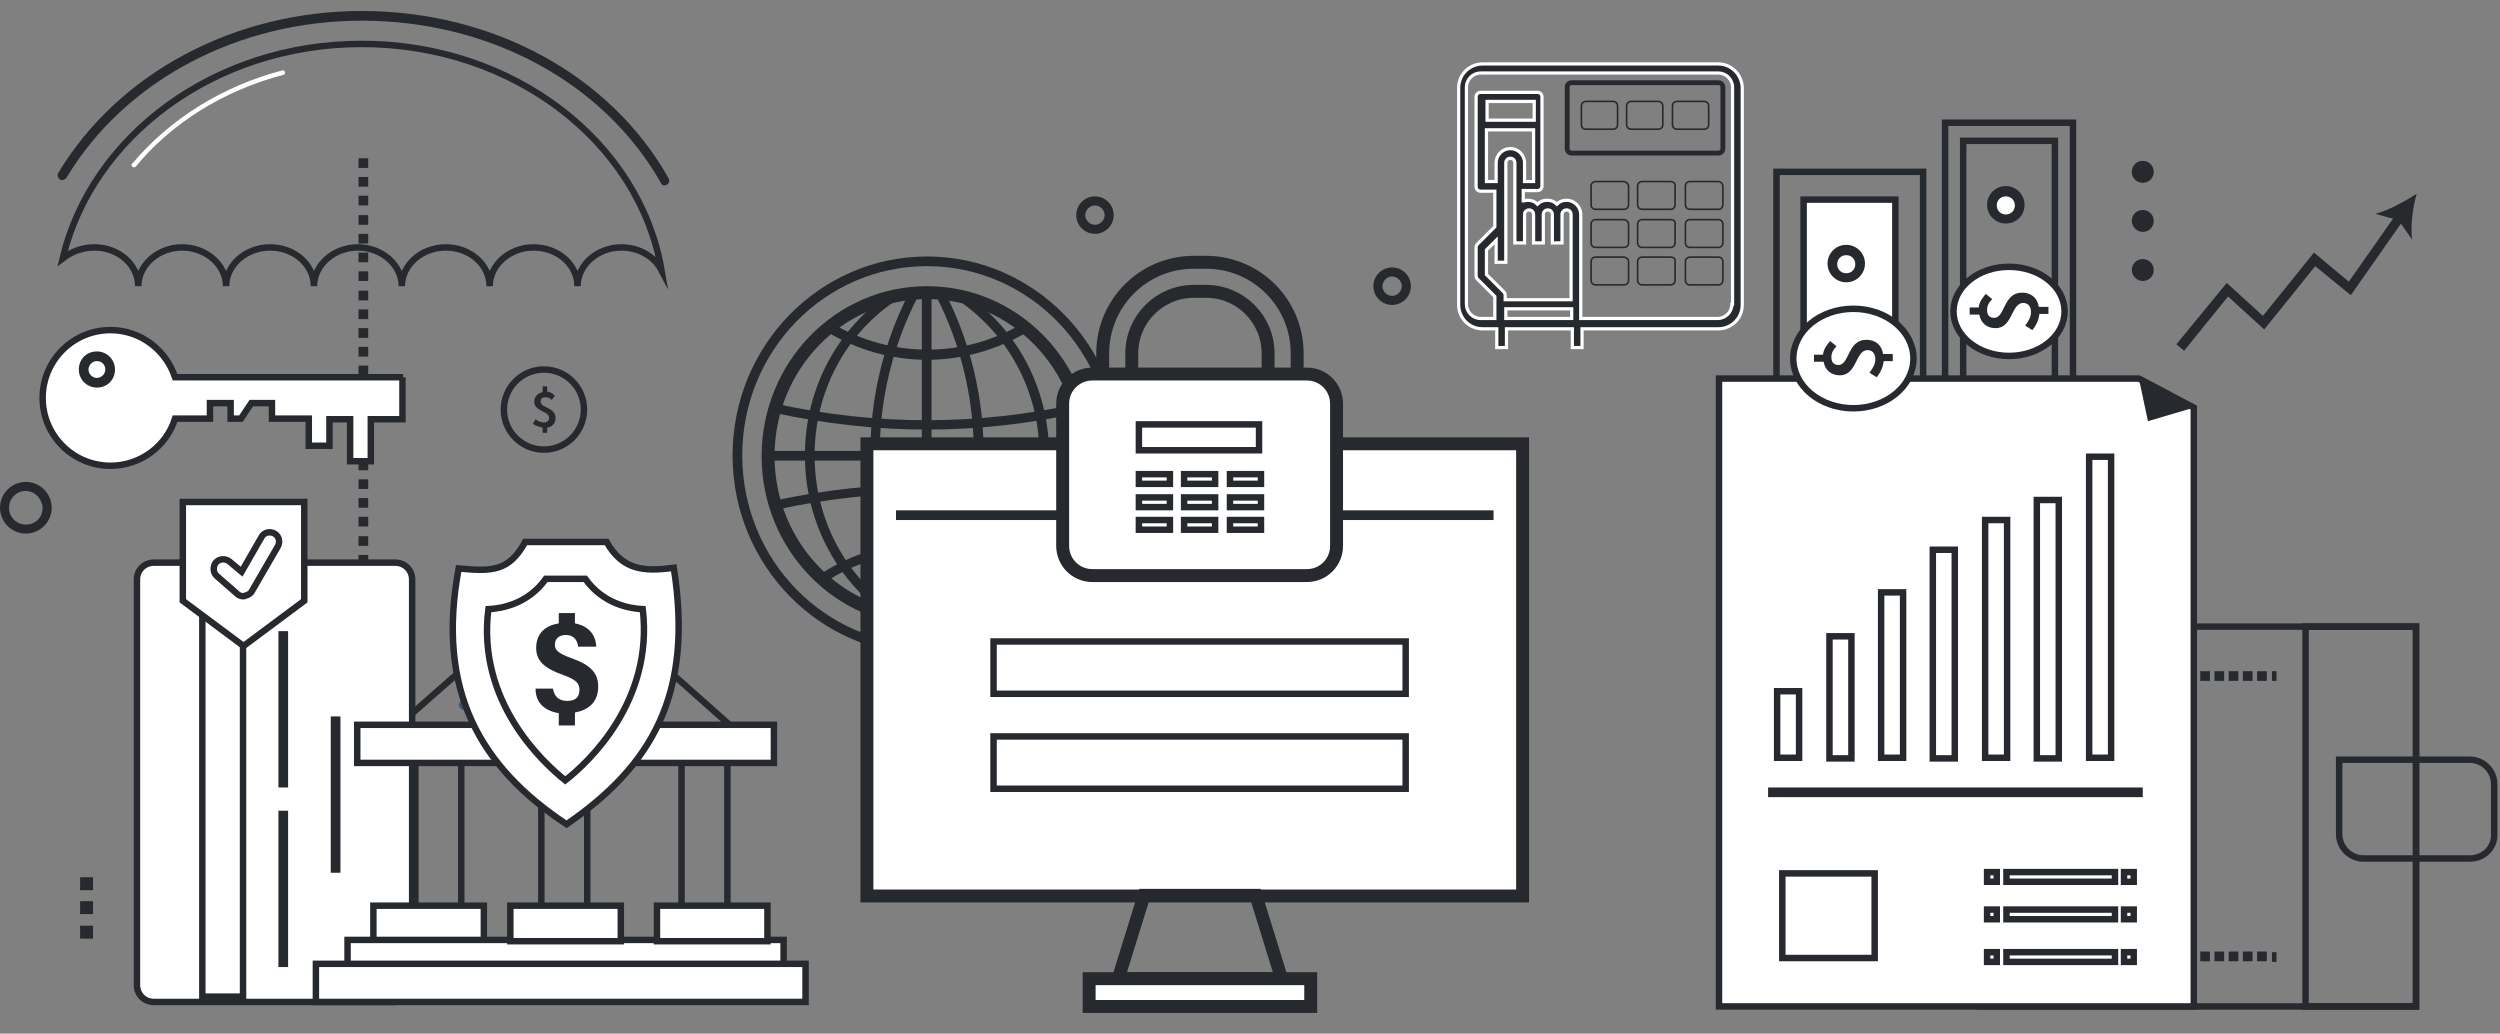 <?xml version="1.0" encoding="utf-8"?>
<!-- Generator: Adobe Illustrator 23.0.2, SVG Export Plug-In . SVG Version: 6.00 Build 0)  -->
<svg version="1.1" id="Layer_1" xmlns="http://www.w3.org/2000/svg" xmlns:xlink="http://www.w3.org/1999/xlink" x="0px" y="0px"
	 viewBox="0 0 387 160" style="enable-background:new 0 0 387 160;" xml:space="preserve">
<rect x="0" y="0" width="387" height="160" fill="#808080" stroke="none"/>
<style type="text/css">
	.st0{display:none;fill:#FFFFFF;}
	.st1{fill:none;stroke:#26292D;stroke-miterlimit:10;}
	.st2{fill:#FFFFFF;stroke:#26292D;stroke-miterlimit:10;}
	.st3{fill:#26292D;}
	.st4{fill:#FFFFFF;}
	.st5{fill:#43566B;}
	.st6{fill:none;stroke:#26292D;stroke-width:2;stroke-miterlimit:10;}
	.st7{fill:#FFFFFF;stroke:#26292D;stroke-width:2;stroke-miterlimit:10;}
	.st8{fill:#26292D;stroke:#FFFFFF;stroke-width:0.5;stroke-miterlimit:10;}
	.st9{fill:none;stroke:#26292D;stroke-width:0.75;stroke-miterlimit:10;}
	.st10{fill:none;stroke:#26292D;stroke-width:0.25;stroke-miterlimit:10;}
</style>
<rect x="-30.5" class="st0" width="449.8" height="159.4"/>
<polygon class="st1" points="114.5,113.6 60.2,113.6 87.5,89.6 "/>
<rect x="301.1" y="19" class="st1" width="19.8" height="58.4"/>
<rect x="303.9" y="21.8" class="st1" width="14.2" height="52.8"/>
<ellipse class="st2" cx="311" cy="48.2" rx="8.6" ry="6.9"/>
<g>
	<path class="st3" d="M308.4,46.3c-0.5,0.5-0.8,1-0.8,1.7c0,0.8,0.4,1.2,1.1,1.2c1.7,0,1.4-3.9,4.3-3.9c1.4,0,2.4,0.8,2.6,2.2h1.5
		v1.1h-1.4c-0.1,0.9-0.5,1.8-1.1,2.5l-1.1-0.7c0.5-0.7,0.9-1.3,0.9-2.1c0-0.9-0.5-1.4-1.2-1.4c-1.9,0-1.6,3.9-4.3,3.9
		c-1.3,0-2.3-0.8-2.5-2.1h-1.5v-1.1h1.4c0.1-0.9,0.6-1.5,1.1-2.1L308.4,46.3z"/>
</g>
<path class="st4" d="M312.7,31.8c0,1.2-1,2.1-2.1,2.1c-1.2,0-2.1-1-2.1-2.1c0-1.2,1-2.1,2.1-2.1C311.7,29.7,312.7,30.6,312.7,31.8z"
	/>
<path class="st3" d="M310.5,34.6c-1.6,0-2.9-1.3-2.9-2.9c0-1.6,1.3-2.9,2.9-2.9c1.6,0,2.9,1.3,2.9,2.9
	C313.4,33.4,312.1,34.6,310.5,34.6z M310.5,30.4c-0.8,0-1.4,0.6-1.4,1.4c0,0.8,0.6,1.4,1.4,1.4c0.8,0,1.4-0.6,1.4-1.4
	C311.9,31,311.3,30.4,310.5,30.4z"/>
<g>
	<circle class="st4" cx="310.5" cy="63.8" r="2.1"/>
	<path class="st5" d="M310.5,66.6c-1.6,0-2.9-1.3-2.9-2.9c0-1.6,1.3-2.9,2.9-2.9c1.6,0,2.9,1.3,2.9,2.9
		C313.4,65.4,312.1,66.6,310.5,66.6z M310.5,62.4c-0.8,0-1.4,0.6-1.4,1.4c0,0.8,0.6,1.4,1.4,1.4c0.8,0,1.4-0.6,1.4-1.4
		C311.9,63,311.3,62.4,310.5,62.4z"/>
</g>
<rect x="275" y="26.6" class="st1" width="22.7" height="61.4"/>
<rect x="279.2" y="30.9" class="st2" width="14.2" height="52.8"/>
<path class="st4" d="M288,40.9c0,1.2-1,2.1-2.1,2.1c-1.2,0-2.1-1-2.1-2.1c0-1.2,1-2.1,2.1-2.1C287,38.7,288,39.7,288,40.9z"/>
<path class="st3" d="M285.8,43.7c-1.6,0-2.9-1.3-2.9-2.9s1.3-2.9,2.9-2.9c1.6,0,2.9,1.3,2.9,2.9S287.4,43.7,285.8,43.7z M285.8,39.5
	c-0.8,0-1.4,0.6-1.4,1.4c0,0.8,0.6,1.4,1.4,1.4c0.8,0,1.4-0.6,1.4-1.4C287.2,40.1,286.6,39.5,285.8,39.5z"/>
<g>
	<path class="st4" d="M288,72.9c0,1.2-1,2.1-2.1,2.1c-1.2,0-2.1-1-2.1-2.1c0-1.2,1-2.1,2.1-2.1C287,70.7,288,71.7,288,72.9z"/>
	<path class="st5" d="M285.8,75.7c-1.6,0-2.9-1.3-2.9-2.9c0-1.6,1.3-2.9,2.9-2.9c1.6,0,2.9,1.3,2.9,2.9
		C288.7,74.4,287.4,75.7,285.8,75.7z M285.8,71.5c-0.8,0-1.4,0.6-1.4,1.4c0,0.8,0.6,1.4,1.4,1.4c0.8,0,1.4-0.6,1.4-1.4
		C287.2,72.1,286.6,71.5,285.8,71.5z"/>
</g>
<g>
	<path class="st3" d="M57,87.4h-1.5v-1.5H57V87.4z M57,84.5h-1.5V83H57V84.5z M57,81.5h-1.5v-1.5H57V81.5z M57,78.6h-1.5v-1.5H57
		V78.6z M57,75.7h-1.5v-1.5H57V75.7z M57,72.8h-1.5v-1.5H57V72.8z M57,69.8h-1.5v-1.5H57V69.8z M57,66.9h-1.5v-1.5H57V66.9z M57,64
		h-1.5v-1.5H57V64z M57,61.1h-1.5v-1.5H57V61.1z M57,58.1h-1.5v-1.5H57V58.1z M57,55.2h-1.5v-1.5H57V55.2z M57,52.3h-1.5v-1.5H57
		V52.3z M57,49.4h-1.5v-1.5H57V49.4z M57,46.5h-1.5V45H57V46.5z M57,43.5h-1.5v-1.5H57V43.5z M57,40.6h-1.5v-1.5H57V40.6z M57,37.7
		h-1.5v-1.5H57V37.7z M57,34.8h-1.5v-1.5H57V34.8z M57,31.8h-1.5v-1.5H57V31.8z M57,28.9h-1.5v-1.5H57V28.9z M57,26h-1.5v-1.5H57V26
		z M55.6,23.1L55.6,23.1L57,23L55.6,23.1z"/>
</g>
<g>
	<path class="st3" d="M143.5,101.3c-16.6,0-30.1-13.8-30.1-30.8s13.5-30.8,30.1-30.8c16.6,0,30.1,13.8,30.1,30.8
		S160.1,101.3,143.5,101.3z M143.5,41.2c-15.8,0-28.6,13.1-28.6,29.3c0,16.2,12.8,29.3,28.6,29.3c15.8,0,28.6-13.1,28.6-29.3
		C172.1,54.4,159.3,41.2,143.5,41.2z"/>
</g>
<ellipse class="st6" cx="143.5" cy="70.6" rx="24.6" ry="25.3"/>
<g>
	<rect x="142.7" y="45.3" class="st3" width="1.5" height="50.6"/>
</g>
<g>
	<path class="st3" d="M141.4,96.1c-8.7-15.9-8.9-35-0.5-51.1l1.3,0.7c-8.2,15.7-8,34.3,0.5,49.8L141.4,96.1z"/>
</g>
<g>
	<path class="st3" d="M145.6,96.1l-1.3-0.7c8.4-15.5,8.6-34.1,0.5-49.8l1.3-0.7C154.5,61.1,154.3,80.2,145.6,96.1z"/>
</g>
<g>
	<rect x="118.9" y="69.8" class="st3" width="49.2" height="1.5"/>
</g>
<g>
	<path class="st3" d="M143.5,66.5c-7.9,0-15.8-0.9-23.7-2.6l0.3-1.4c15.5,3.4,31.2,3.4,46.7,0l0.3,1.4
		C159.3,65.6,151.4,66.5,143.5,66.5z"/>
</g>
<g>
	<path class="st3" d="M166.8,78.9c-15.5-3.4-31.1-3.4-46.6,0l-0.3-1.4c15.7-3.4,31.5-3.4,47.2,0L166.8,78.9z"/>
</g>
<g>
	<path class="st3" d="M143.5,55.7c-5.4,0-10.8-1.5-15.6-4.4l0.8-1.3c9.2,5.5,20.6,5.5,29.7,0l0.8,1.3
		C154.3,54.2,148.9,55.7,143.5,55.7z"/>
</g>
<g>
	<path class="st3" d="M127.6,90.2l-0.8-1.2c10.1-6.7,23.2-6.7,33.3,0l-0.8,1.2C149.7,83.8,137.3,83.8,127.6,90.2z"/>
</g>
<g>
	<path class="st3" d="M138.2,95.9c-8.5-5.5-13.6-15-13.6-25.4s5.1-19.9,13.6-25.4l0.8,1.2c-8.1,5.3-12.9,14.3-12.9,24.2
		c0,9.9,4.8,18.9,12.9,24.2L138.2,95.9z"/>
</g>
<g>
	<path class="st3" d="M148.8,95.9l-0.8-1.2c8.1-5.3,12.9-14.3,12.9-24.3c0-9.9-4.9-18.9-13-24.2l0.8-1.2c8.6,5.5,13.7,15,13.7,25.4
		C162.4,80.9,157.3,90.4,148.8,95.9z"/>
</g>
<rect x="306.5" y="97" class="st1" width="67.5" height="58.8"/>
<rect x="356.9" y="97" class="st1" width="17.1" height="58.8"/>
<g>
	<line class="st3" x1="312.4" y1="104.7" x2="352.4" y2="104.7"/>
	<g>
		<g>
			<rect x="312.4" y="103.9" class="st3" width="0.7" height="1.5"/>
		</g>
		<g>
			<path class="st3" d="M350.9,105.4h-1.5v-1.5h1.5V105.4z M348.7,105.4h-1.5v-1.5h1.5V105.4z M346.5,105.4H345v-1.5h1.5V105.4z
				 M344.3,105.4h-1.5v-1.5h1.5V105.4z M342.1,105.4h-1.5v-1.5h1.5V105.4z M339.8,105.4h-1.5v-1.5h1.5V105.4z M337.6,105.4h-1.5
				v-1.5h1.5V105.4z M335.4,105.4h-1.5v-1.5h1.5V105.4z M333.2,105.4h-1.5v-1.5h1.5V105.4z M330.9,105.4h-1.5v-1.5h1.5V105.4z
				 M328.7,105.4h-1.5v-1.5h1.5V105.4z M326.5,105.4H325v-1.5h1.5V105.4z M324.3,105.4h-1.5v-1.5h1.5V105.4z M322.1,105.4h-1.5v-1.5
				h1.5V105.4z M319.8,105.4h-1.5v-1.5h1.5V105.4z M317.6,105.4h-1.5v-1.5h1.5V105.4z M315.4,105.4h-1.5v-1.5h1.5V105.4z"/>
		</g>
		<g>
			<rect x="351.7" y="103.9" class="st3" width="0.7" height="1.5"/>
		</g>
	</g>
</g>
<g>
	<line class="st3" x1="312.4" y1="148.1" x2="352.4" y2="148.1"/>
	<g>
		<g>
			<rect x="312.4" y="147.4" class="st3" width="0.7" height="1.5"/>
		</g>
		<g>
			<path class="st3" d="M350.9,148.8h-1.5v-1.5h1.5V148.8z M348.7,148.8h-1.5v-1.5h1.5V148.8z M346.5,148.8H345v-1.5h1.5V148.8z
				 M344.3,148.8h-1.5v-1.5h1.5V148.8z M342.1,148.8h-1.5v-1.5h1.5V148.8z M339.8,148.8h-1.5v-1.5h1.5V148.8z M337.6,148.8h-1.5
				v-1.5h1.5V148.8z M335.4,148.8h-1.5v-1.5h1.5V148.8z M333.2,148.8h-1.5v-1.5h1.5V148.8z M330.9,148.8h-1.5v-1.5h1.5V148.8z
				 M328.7,148.8h-1.5v-1.5h1.5V148.8z M326.5,148.8H325v-1.5h1.5V148.8z M324.3,148.8h-1.5v-1.5h1.5V148.8z M322.1,148.8h-1.5v-1.5
				h1.5V148.8z M319.8,148.8h-1.5v-1.5h1.5V148.8z M317.6,148.8h-1.5v-1.5h1.5V148.8z M315.4,148.8h-1.5v-1.5h1.5V148.8z"/>
		</g>
		<g>
			<rect x="351.7" y="147.4" class="st3" width="0.7" height="1.5"/>
		</g>
	</g>
</g>
<path class="st1" d="M382.3,132.9h-16.4c-2.1,0-3.8-1.7-3.8-3.8v-11.5h20.2c2.1,0,3.8,1.7,3.8,3.8v7.7
	C386.2,131.2,384.5,132.9,382.3,132.9z"/>
<path class="st2" d="M61.2,155.1H23.8c-1.5,0-2.6-1.2-2.6-2.6V89.7c0-1.5,1.2-2.6,2.6-2.6h37.4c1.5,0,2.6,1.2,2.6,2.6v62.7
	C63.8,153.9,62.6,155.1,61.2,155.1z"/>
<rect x="1.3" y="117.9" transform="matrix(6.123234e-17 -1 1 6.123234e-17 -86.579 155.58)" class="st1" width="66.5" height="6.3"/>
<g>
	<path class="st3" d="M43.8,149.7c0-8.1,0-16.1,0-24.2"/>
	<rect x="43.1" y="125.5" class="st3" width="1.5" height="24.2"/>
</g>
<g>
	<path class="st3" d="M43.8,121.9c0-8.1,0-16.1,0-24.2"/>
	<rect x="43.1" y="97.7" class="st3" width="1.5" height="24.2"/>
</g>
<g>
	<path class="st3" d="M51.9,135.1c0-8.1,0-16.1,0-24.2"/>
	<rect x="51.2" y="110.9" class="st3" width="1.5" height="24.2"/>
</g>
<polygon class="st2" points="266.1,58.6 266.1,155.8 339.6,155.8 339.6,63.1 331.1,58.6 "/>
<polygon class="st3" points="331.1,58.6 339.6,63.1 332.5,65.2 "/>
<rect x="275.1" y="107" class="st1" width="3.4" height="10.3"/>
<rect x="283.2" y="98.5" class="st1" width="3.4" height="18.9"/>
<rect x="291.2" y="91.7" class="st1" width="3.4" height="25.6"/>
<rect x="299.2" y="85.1" class="st1" width="3.4" height="32.3"/>
<rect x="307.3" y="80.5" class="st1" width="3.4" height="36.8"/>
<rect x="315.3" y="77.4" class="st1" width="3.4" height="40"/>
<rect x="323.4" y="70.7" class="st1" width="3.4" height="46.6"/>
<g>
	<line class="st3" x1="331.7" y1="122.6" x2="273.7" y2="122.6"/>
	<rect x="273.7" y="121.9" class="st3" width="58" height="1.5"/>
</g>
<rect x="328.8" y="147.4" class="st1" width="1.5" height="1.5"/>
<rect x="310.6" y="147.4" class="st1" width="16.8" height="1.5"/>
<rect x="307.6" y="147.4" class="st1" width="1.5" height="1.5"/>
<rect x="328.8" y="135" class="st1" width="1.5" height="1.5"/>
<rect x="310.6" y="135" class="st1" width="16.8" height="1.5"/>
<rect x="307.6" y="135" class="st1" width="1.5" height="1.5"/>
<rect x="328.8" y="140.8" class="st1" width="1.5" height="1.5"/>
<rect x="310.6" y="140.8" class="st1" width="16.8" height="1.5"/>
<rect x="307.6" y="140.8" class="st1" width="1.5" height="1.5"/>
<rect x="275.9" y="135.2" class="st1" width="14.3" height="13.1"/>
<rect x="135.1" y="70" class="st4" width="99.5" height="67.8"/>
<rect x="134.2" y="68.7" class="st1" width="101.5" height="70"/>
<rect x="134.2" y="68.7" class="st7" width="101.5" height="70"/>
<g>
	<rect x="138.7" y="79" class="st3" width="92.5" height="1.5"/>
</g>
<polygon class="st6" points="198.4,151.5 173.1,151.5 177.1,138.6 194.4,138.6 "/>
<rect x="168.6" y="151.5" class="st7" width="34.3" height="4.3"/>
<polygon class="st2" points="47.1,93 37.7,100 28.3,93 28.3,83.6 28.3,77.7 47.1,77.7 47.1,83.6 "/>
<g>
	<path class="st1" d="M37.7,92.3c-0.3,0-0.7-0.1-0.9-0.3l-3.2-2.8c-0.6-0.5-0.7-1.4-0.2-2.1c0.5-0.6,1.4-0.7,2.1-0.2l1.9,1.6
		l3.1-5.4c0.4-0.7,1.3-0.9,2-0.5c0.7,0.4,0.9,1.3,0.5,2l-4,6.9c-0.2,0.4-0.6,0.6-1,0.7C37.8,92.3,37.8,92.3,37.7,92.3z"/>
</g>
<rect x="64.3" y="118" class="st1" width="7.1" height="27.6"/>
<rect x="57.8" y="140.2" class="st2" width="17.1" height="5.5"/>
<rect x="83.8" y="117.3" class="st1" width="7.1" height="27.5"/>
<rect x="105.5" y="118" class="st1" width="7.1" height="26.7"/>
<rect x="53.8" y="145.5" class="st2" width="67.5" height="4.4"/>
<rect x="48.9" y="149.2" class="st2" width="75.8" height="5.9"/>
<rect x="55.3" y="112.2" class="st2" width="64.5" height="5.9"/>
<g>
	<path class="st5" d="M101.2,108.7c-0.2,0-0.3-0.1-0.5-0.2l-6.1-5.4c-0.3-0.3-0.3-0.7-0.1-1c0.3-0.3,0.7-0.3,1-0.1l6.1,5.4
		c0.3,0.3,0.3,0.7,0.1,1C101.6,108.6,101.4,108.7,101.2,108.7z"/>
</g>
<g>
	<path class="st5" d="M80.3,102.5c-0.2,0-0.4-0.1-0.6-0.3c-0.3-0.3-0.2-0.8,0.1-1l7.5-6.5l5.4,4.8c0.3,0.3,0.3,0.7,0.1,1
		c-0.3,0.3-0.7,0.3-1,0.1l-4.4-3.9l-6.5,5.7C80.7,102.4,80.5,102.5,80.3,102.5z"/>
</g>
<g>
	<path class="st5" d="M71.8,109.9c-0.2,0-0.4-0.1-0.6-0.3c-0.3-0.3-0.2-0.8,0.1-1l5.8-5c0.3-0.3,0.8-0.2,1,0.1
		c0.3,0.3,0.2,0.8-0.1,1l-5.8,5C72.1,109.9,71.9,109.9,71.8,109.9z"/>
</g>
<path class="st2" d="M71,88c5.3,0.5,7.8,0.4,10.3-4.1h12.6c2.5,4.4,5.8,4.6,10.4,4c3.1,19.7-3.5,30.7-16.6,39.7
	C74.3,118.7,67.5,106.9,71,88z"/>
<path class="st1" d="M87.5,120.8c-3.5-2.8-13.7-12.2-11.9-26.5c2.2-0.1,6.2-0.9,8.9-4.7h6.1c2.7,3.8,6.7,4.6,8.9,4.7
	C101.2,108.6,91,118.1,87.5,120.8z"/>
<g>
	<path class="st3" d="M86.5,112.4v-2c-2.4-0.4-3.6-1.8-3.6-3.8h2.7c0.2,1.2,0.9,1.9,2.2,1.9c1.4,0,1.9-0.7,1.9-1.7
		c0-1-0.5-1.6-2.5-2.3c-3.1-1.1-4.2-2.3-4.2-4.2c0-2.4,1.6-3.5,3.5-3.8v-1.6H89v1.6c2.1,0.4,3.2,1.7,3.3,3.6h-2.8
		c-0.1-0.8-0.5-1.8-1.9-1.8c-1.1,0-1.7,0.6-1.7,1.5c0,0.8,0.4,1.3,2.6,2.1c3.1,1.1,4.1,2.4,4.1,4.4c0,2.4-1.5,3.6-3.6,4v2H86.5z"/>
</g>
<path class="st6" d="M200.8,58.6h-4.5v-3.9c0-5.3-4.3-9.6-9.6-9.6h-1.9c-5.3,0-9.6,4.3-9.6,9.6v3.9h-4.5v-3.9
	c0-7.8,6.3-14.1,14.1-14.1h1.9c7.8,0,14.1,6.3,14.1,14.1V58.6z"/>
<path class="st7" d="M202.3,89.1h-33.2c-2.6,0-4.6-2.1-4.6-4.6v-22c0-2.6,2.1-4.6,4.6-4.6h33.2c2.6,0,4.6,2.1,4.6,4.6v22
	C206.9,87,204.9,89.1,202.3,89.1z"/>
<rect x="176.3" y="65.7" class="st1" width="18.6" height="4"/>
<g>
	<g>
		<rect x="176.3" y="73.4" class="st1" width="4.8" height="1.5"/>
	</g>
	<g>
		<rect x="183.3" y="73.4" class="st1" width="4.8" height="1.5"/>
	</g>
	<g>
		<rect x="190.4" y="73.4" class="st1" width="4.8" height="1.5"/>
	</g>
</g>
<g>
	<g>
		<rect x="176.3" y="77" class="st1" width="4.8" height="1.5"/>
	</g>
	<g>
		<rect x="183.3" y="77" class="st1" width="4.8" height="1.5"/>
	</g>
	<g>
		<rect x="190.4" y="77" class="st1" width="4.8" height="1.5"/>
	</g>
</g>
<g>
	<g>
		<rect x="176.3" y="80.5" class="st1" width="4.8" height="1.5"/>
	</g>
	<g>
		<rect x="183.3" y="80.5" class="st1" width="4.8" height="1.5"/>
	</g>
	<g>
		<rect x="190.4" y="80.5" class="st1" width="4.8" height="1.5"/>
	</g>
</g>
<path class="st2" d="M62.4,58.4H27.1c-1.4-4.2-5.3-7.3-10-7.3c-5.8,0-10.5,4.7-10.5,10.5c0,5.8,4.7,10.5,10.5,10.5
	c4.7,0,8.7-3.1,10-7.3h5.4v-2.4h3.2v2.4h1.6l1.6-2.4h3.2v2.4h5.7V69h3.2v-4.1h3.2v6.5h3.2v-6.5h4.9V58.4z"/>
<g>
	<path class="st3" d="M15,60c-1.5,0-2.8-1.2-2.8-2.8s1.2-2.8,2.8-2.8c1.5,0,2.8,1.2,2.8,2.8S16.6,60,15,60z M15,55.9
		c-0.7,0-1.3,0.6-1.3,1.3c0,0.7,0.6,1.3,1.3,1.3c0.7,0,1.3-0.6,1.3-1.3C16.3,56.5,15.8,55.9,15,55.9z"/>
</g>
<g>
	<rect x="12.4" y="143.3" class="st3" width="2" height="2"/>
	<rect x="12.4" y="139.5" class="st3" width="2" height="2"/>
	<rect x="12.4" y="135.8" class="st3" width="2" height="2"/>
</g>
<rect x="153.8" y="99.3" class="st1" width="63.8" height="8.1"/>
<rect x="153.8" y="114" class="st1" width="63.8" height="8.1"/>
<path class="st1" d="M14.6,38.3c3.8,0,6.8,2.7,6.8,6c0-3.3,3.1-6,6.8-6s6.8,2.7,6.8,6c0-3.3,3.1-6,6.8-6c3.8,0,6.8,2.7,6.8,6
	c0-3.3,3.1-6,6.8-6s6.8,2.7,6.8,6c0-3.3,3.1-6,6.8-6c3.8,0,6.8,2.7,6.8,6c0-3.3,3.1-6,6.8-6c3.8,0,6.8,2.7,6.8,6c0-3.3,3.1-6,6.8-6
	c2.7,0,5.1,1.4,6.2,3.5C99,22,79.5,6.8,56,6.8c-22.8,0-41.8,14.3-46.3,33.2C11,39,12.7,38.3,14.6,38.3z"/>
<g>
	<path class="st4" d="M20.7,25.9c-0.1,0-0.2,0-0.2-0.1c-0.2-0.1-0.2-0.4,0-0.5c5.8-6.9,14-12,23.2-14.4c0.2-0.1,0.4,0.1,0.4,0.3
		c0.1,0.2-0.1,0.4-0.3,0.4C34.7,14,26.6,19,21,25.8C20.9,25.9,20.8,25.9,20.7,25.9z"/>
</g>
<g>
	<path class="st3" d="M102.9,28.7c-0.3,0-0.5-0.1-0.6-0.4C93.5,12.8,75.8,3.2,56,3.2c-19.2,0-36.7,9.3-45.7,24.3
		c-0.2,0.3-0.7,0.5-1,0.3c-0.3-0.2-0.5-0.7-0.3-1C18.3,11.3,36.3,1.7,56,1.7c20.3,0,38.5,9.9,47.5,25.9c0.2,0.4,0.1,0.8-0.3,1
		C103.1,28.7,103,28.7,102.9,28.7z"/>
</g>
<g>
	<path class="st3" d="M169.5,36.2c-1.6,0-2.9-1.3-2.9-2.9c0-1.6,1.3-2.9,2.9-2.9c1.6,0,2.9,1.3,2.9,2.9
		C172.4,34.9,171.1,36.2,169.5,36.2z M169.5,31.8c-0.8,0-1.5,0.7-1.5,1.5s0.7,1.5,1.5,1.5c0.8,0,1.5-0.7,1.5-1.5
		S170.3,31.8,169.5,31.8z"/>
</g>
<g>
	<path class="st3" d="M215.5,47.2c-1.6,0-2.9-1.3-2.9-2.9s1.3-2.9,2.9-2.9c1.6,0,2.9,1.3,2.9,2.9S217.1,47.2,215.5,47.2z
		 M215.5,42.8c-0.8,0-1.5,0.7-1.5,1.5s0.7,1.5,1.5,1.5c0.8,0,1.5-0.7,1.5-1.5S216.3,42.8,215.5,42.8z"/>
</g>
<g>
	<path class="st3" d="M4,82.6c-2.2,0-4-1.8-4-4c0-2.2,1.8-4,4-4s4,1.8,4,4C8,80.8,6.2,82.6,4,82.6z M4,76c-1.4,0-2.6,1.1-2.6,2.6
		c0,1.4,1.1,2.6,2.6,2.6s2.6-1.1,2.6-2.6C6.5,77.2,5.4,76,4,76z"/>
</g>
<g>
	<path class="st3" d="M330,41.8c0-0.9,0.7-1.7,1.7-1.7c0.9,0,1.7,0.7,1.7,1.7c0,0.9-0.7,1.7-1.7,1.7C330.8,43.5,330,42.7,330,41.8z"
		/>
	<path class="st3" d="M330,34.2c0-0.9,0.7-1.7,1.7-1.7c0.9,0,1.7,0.7,1.7,1.7c0,0.9-0.7,1.7-1.7,1.7C330.8,35.9,330,35.1,330,34.2z"
		/>
	<path class="st3" d="M330,26.6c0-0.9,0.7-1.7,1.7-1.7c0.9,0,1.7,0.7,1.7,1.7c0,0.9-0.7,1.7-1.7,1.7C330.8,28.3,330,27.6,330,26.6z"
		/>
</g>
<g>
	<path class="st3" d="M85.4,61.9c-0.3-0.3-0.6-0.4-1-0.4c-0.5,0-0.7,0.2-0.7,0.7c0,1,2.3,0.8,2.3,2.5c0,0.8-0.5,1.4-1.3,1.5V67H84
		v-0.8c-0.5-0.1-1.1-0.3-1.5-0.6l0.4-0.7c0.4,0.3,0.8,0.5,1.3,0.5c0.5,0,0.8-0.3,0.8-0.7c0-1.1-2.3-1-2.3-2.5c0-0.8,0.5-1.3,1.3-1.5
		v-0.9h0.7v0.8c0.5,0.1,0.9,0.3,1.2,0.7L85.4,61.9z"/>
</g>
<g>
	<g>
		<polygon class="st3" points="338.1,54.3 336.9,53.3 344.7,43.8 350.3,48.9 358.2,39.1 363.6,43.6 370.9,33.2 372.1,34 363.9,45.7 
			358.4,41.2 350.5,51 344.9,45.9 		"/>
	</g>
	<g>
		<path class="st3" d="M374.1,30c-0.6,2.1-1,5-0.7,7.1l-2.1-3l-3.6-1C369.7,32.6,372.2,31.2,374.1,30z"/>
	</g>
</g>
<ellipse class="st2" cx="286.9" cy="55.5" rx="9.3" ry="7.7"/>
<g>
	<path class="st3" d="M284.3,53.6c-0.5,0.5-0.8,1-0.8,1.7c0,0.8,0.4,1.2,1.1,1.2c1.7,0,1.4-3.9,4.3-3.9c1.4,0,2.4,0.8,2.6,2.2h1.5
		v1.1h-1.4c-0.1,0.9-0.5,1.8-1.1,2.5l-1.1-0.7c0.5-0.7,0.9-1.3,0.9-2.1c0-0.9-0.5-1.4-1.2-1.4c-1.9,0-1.6,3.9-4.3,3.9
		c-1.3,0-2.3-0.8-2.5-2.1h-1.5v-1.1h1.4c0.1-0.9,0.6-1.5,1.1-2.1L284.3,53.6z"/>
</g>
<circle class="st1" cx="84.2" cy="63.4" r="6.2"/>
<rect x="79" y="140.2" class="st2" width="17.1" height="5.5"/>
<rect x="101.7" y="140.2" class="st2" width="17.1" height="5.5"/>
<path class="st8" d="M266,9.9h-36.5c-2,0-3.7,1.6-3.7,3.7v33.6c0,2,1.6,3.7,3.7,3.7h2.2v2.9h1.5v-2.9h10.2v2.9h1.5v-2.9H266
	c2,0,3.7-1.6,3.7-3.7V13.5C269.6,11.5,268,9.9,266,9.9z M237.5,18.6h-7.3v-2.9h7.3V18.6z M230.1,20.1h7.3v8H236v-2.9
	c0-1.2-1-2.2-2.2-2.2s-2.2,1-2.2,2.2v2.9h-1.5V20.1z M233.1,40.5V25.2c0-0.4,0.3-0.7,0.7-0.7s0.7,0.3,0.7,0.7v8v4.4h1.5v-4.4
	c0-0.4,0.3-0.7,0.7-0.7s0.7,0.3,0.7,0.7v4.4h1.5v-4.4c0-0.4,0.3-0.7,0.7-0.7c0.4,0,0.7,0.3,0.7,0.7v4.4h1.5v-4.4
	c0-0.4,0.3-0.7,0.7-0.7s0.7,0.3,0.7,0.7v13.2h-10.2v-0.7c0-0.2-0.1-0.4-0.2-0.5l-2.7-2.7v-3.8l1.5-1.5v3.4H233.1z M233.1,49.3v-1.5
	h10.2v1.5H233.1z M268.1,47.1c0,1.2-1,2.2-2.2,2.2h-21.2v-2.2V33.2c0-1.2-1-2.2-2.2-2.2c-0.6,0-1.1,0.2-1.5,0.6
	c-0.4-0.4-0.9-0.6-1.5-0.6c-0.6,0-1.1,0.2-1.5,0.6c-0.4-0.4-0.9-0.6-1.5-0.6c-0.3,0-0.5,0.1-0.7,0.1v-1.6h2.2c0.4,0,0.7-0.3,0.7-0.7
	v-9.5V15c0-0.4-0.3-0.7-0.7-0.7h-8.8c-0.4,0-0.7,0.3-0.7,0.7v4.4v9.5c0,0.4,0.3,0.7,0.7,0.7h2.2v5.5l-2.7,2.7
	c-0.1,0.1-0.2,0.3-0.2,0.5v4.4c0,0.2,0.1,0.4,0.2,0.5l2.7,2.7v1.2v2.2h-2.2c-1.2,0-2.2-1-2.2-2.2V13.5c0-1.2,1-2.2,2.2-2.2H266
	c1.2,0,2.2,1,2.2,2.2V47.1z"/>
<path class="st9" d="M266,12.8h-22.7c-0.4,0-0.7,0.3-0.7,0.7V23c0,0.4,0.3,0.7,0.7,0.7H266c0.4,0,0.7-0.3,0.7-0.7v-9.5
	C266.7,13.1,266.4,12.8,266,12.8z"/>
<path class="st10" d="M258.6,28.1h-4.4c-0.4,0-0.7,0.3-0.7,0.7v2.9c0,0.4,0.3,0.7,0.7,0.7h4.4c0.4,0,0.7-0.3,0.7-0.7v-2.9
	C259.4,28.5,259.1,28.1,258.6,28.1z"/>
<path class="st10" d="M266,28.1h-4.4c-0.4,0-0.7,0.3-0.7,0.7v2.9c0,0.4,0.3,0.7,0.7,0.7h4.4c0.4,0,0.7-0.3,0.7-0.7v-2.9
	C266.7,28.5,266.4,28.1,266,28.1z"/>
<path class="st10" d="M251.3,28.1H247c-0.4,0-0.7,0.3-0.7,0.7v2.9c0,0.4,0.3,0.7,0.7,0.7h4.4c0.4,0,0.7-0.3,0.7-0.7v-2.9
	C252.1,28.5,251.7,28.1,251.3,28.1z"/>
<path class="st10" d="M256.7,15.7h-4.2c-0.4,0-0.7,0.3-0.7,0.7v2.9c0,0.4,0.3,0.7,0.7,0.7h4.2c0.4,0,0.7-0.3,0.7-0.7v-2.9
	C257.4,16,257.1,15.7,256.7,15.7z"/>
<path class="st10" d="M263.8,15.7h-4.2c-0.4,0-0.7,0.3-0.7,0.7v2.9c0,0.4,0.3,0.7,0.7,0.7h4.2c0.4,0,0.7-0.3,0.7-0.7v-2.9
	C264.5,16,264.2,15.7,263.8,15.7z"/>
<path class="st10" d="M249.7,15.7h-4.2c-0.4,0-0.7,0.3-0.7,0.7v2.9c0,0.4,0.3,0.7,0.7,0.7h4.2c0.4,0,0.7-0.3,0.7-0.7v-2.9
	C250.4,16,250.1,15.7,249.7,15.7z"/>
<path class="st10" d="M258.6,34h-4.4c-0.4,0-0.7,0.3-0.7,0.7v2.9c0,0.4,0.3,0.7,0.7,0.7h4.4c0.4,0,0.7-0.3,0.7-0.7v-2.9
	C259.4,34.3,259.1,34,258.6,34z"/>
<path class="st10" d="M266,34h-4.4c-0.4,0-0.7,0.3-0.7,0.7v2.9c0,0.4,0.3,0.7,0.7,0.7h4.4c0.4,0,0.7-0.3,0.7-0.7v-2.9
	C266.7,34.3,266.4,34,266,34z"/>
<path class="st10" d="M251.3,34H247c-0.4,0-0.7,0.3-0.7,0.7v2.9c0,0.4,0.3,0.7,0.7,0.7h4.4c0.4,0,0.7-0.3,0.7-0.7v-2.9
	C252.1,34.3,251.7,34,251.3,34z"/>
<path class="st10" d="M258.6,39.8h-4.4c-0.4,0-0.7,0.3-0.7,0.7v2.9c0,0.4,0.3,0.7,0.7,0.7h4.4c0.4,0,0.7-0.3,0.7-0.7v-2.9
	C259.4,40.1,259.1,39.8,258.6,39.8z"/>
<path class="st10" d="M266,39.8h-4.4c-0.4,0-0.7,0.3-0.7,0.7v2.9c0,0.4,0.3,0.7,0.7,0.7h4.4c0.4,0,0.7-0.3,0.7-0.7v-2.9
	C266.7,40.1,266.4,39.8,266,39.8z"/>
<path class="st10" d="M251.3,39.8H247c-0.4,0-0.7,0.3-0.7,0.7v2.9c0,0.4,0.3,0.7,0.7,0.7h4.4c0.4,0,0.7-0.3,0.7-0.7v-2.9
	C252.1,40.1,251.7,39.8,251.3,39.8z"/>
</svg>
